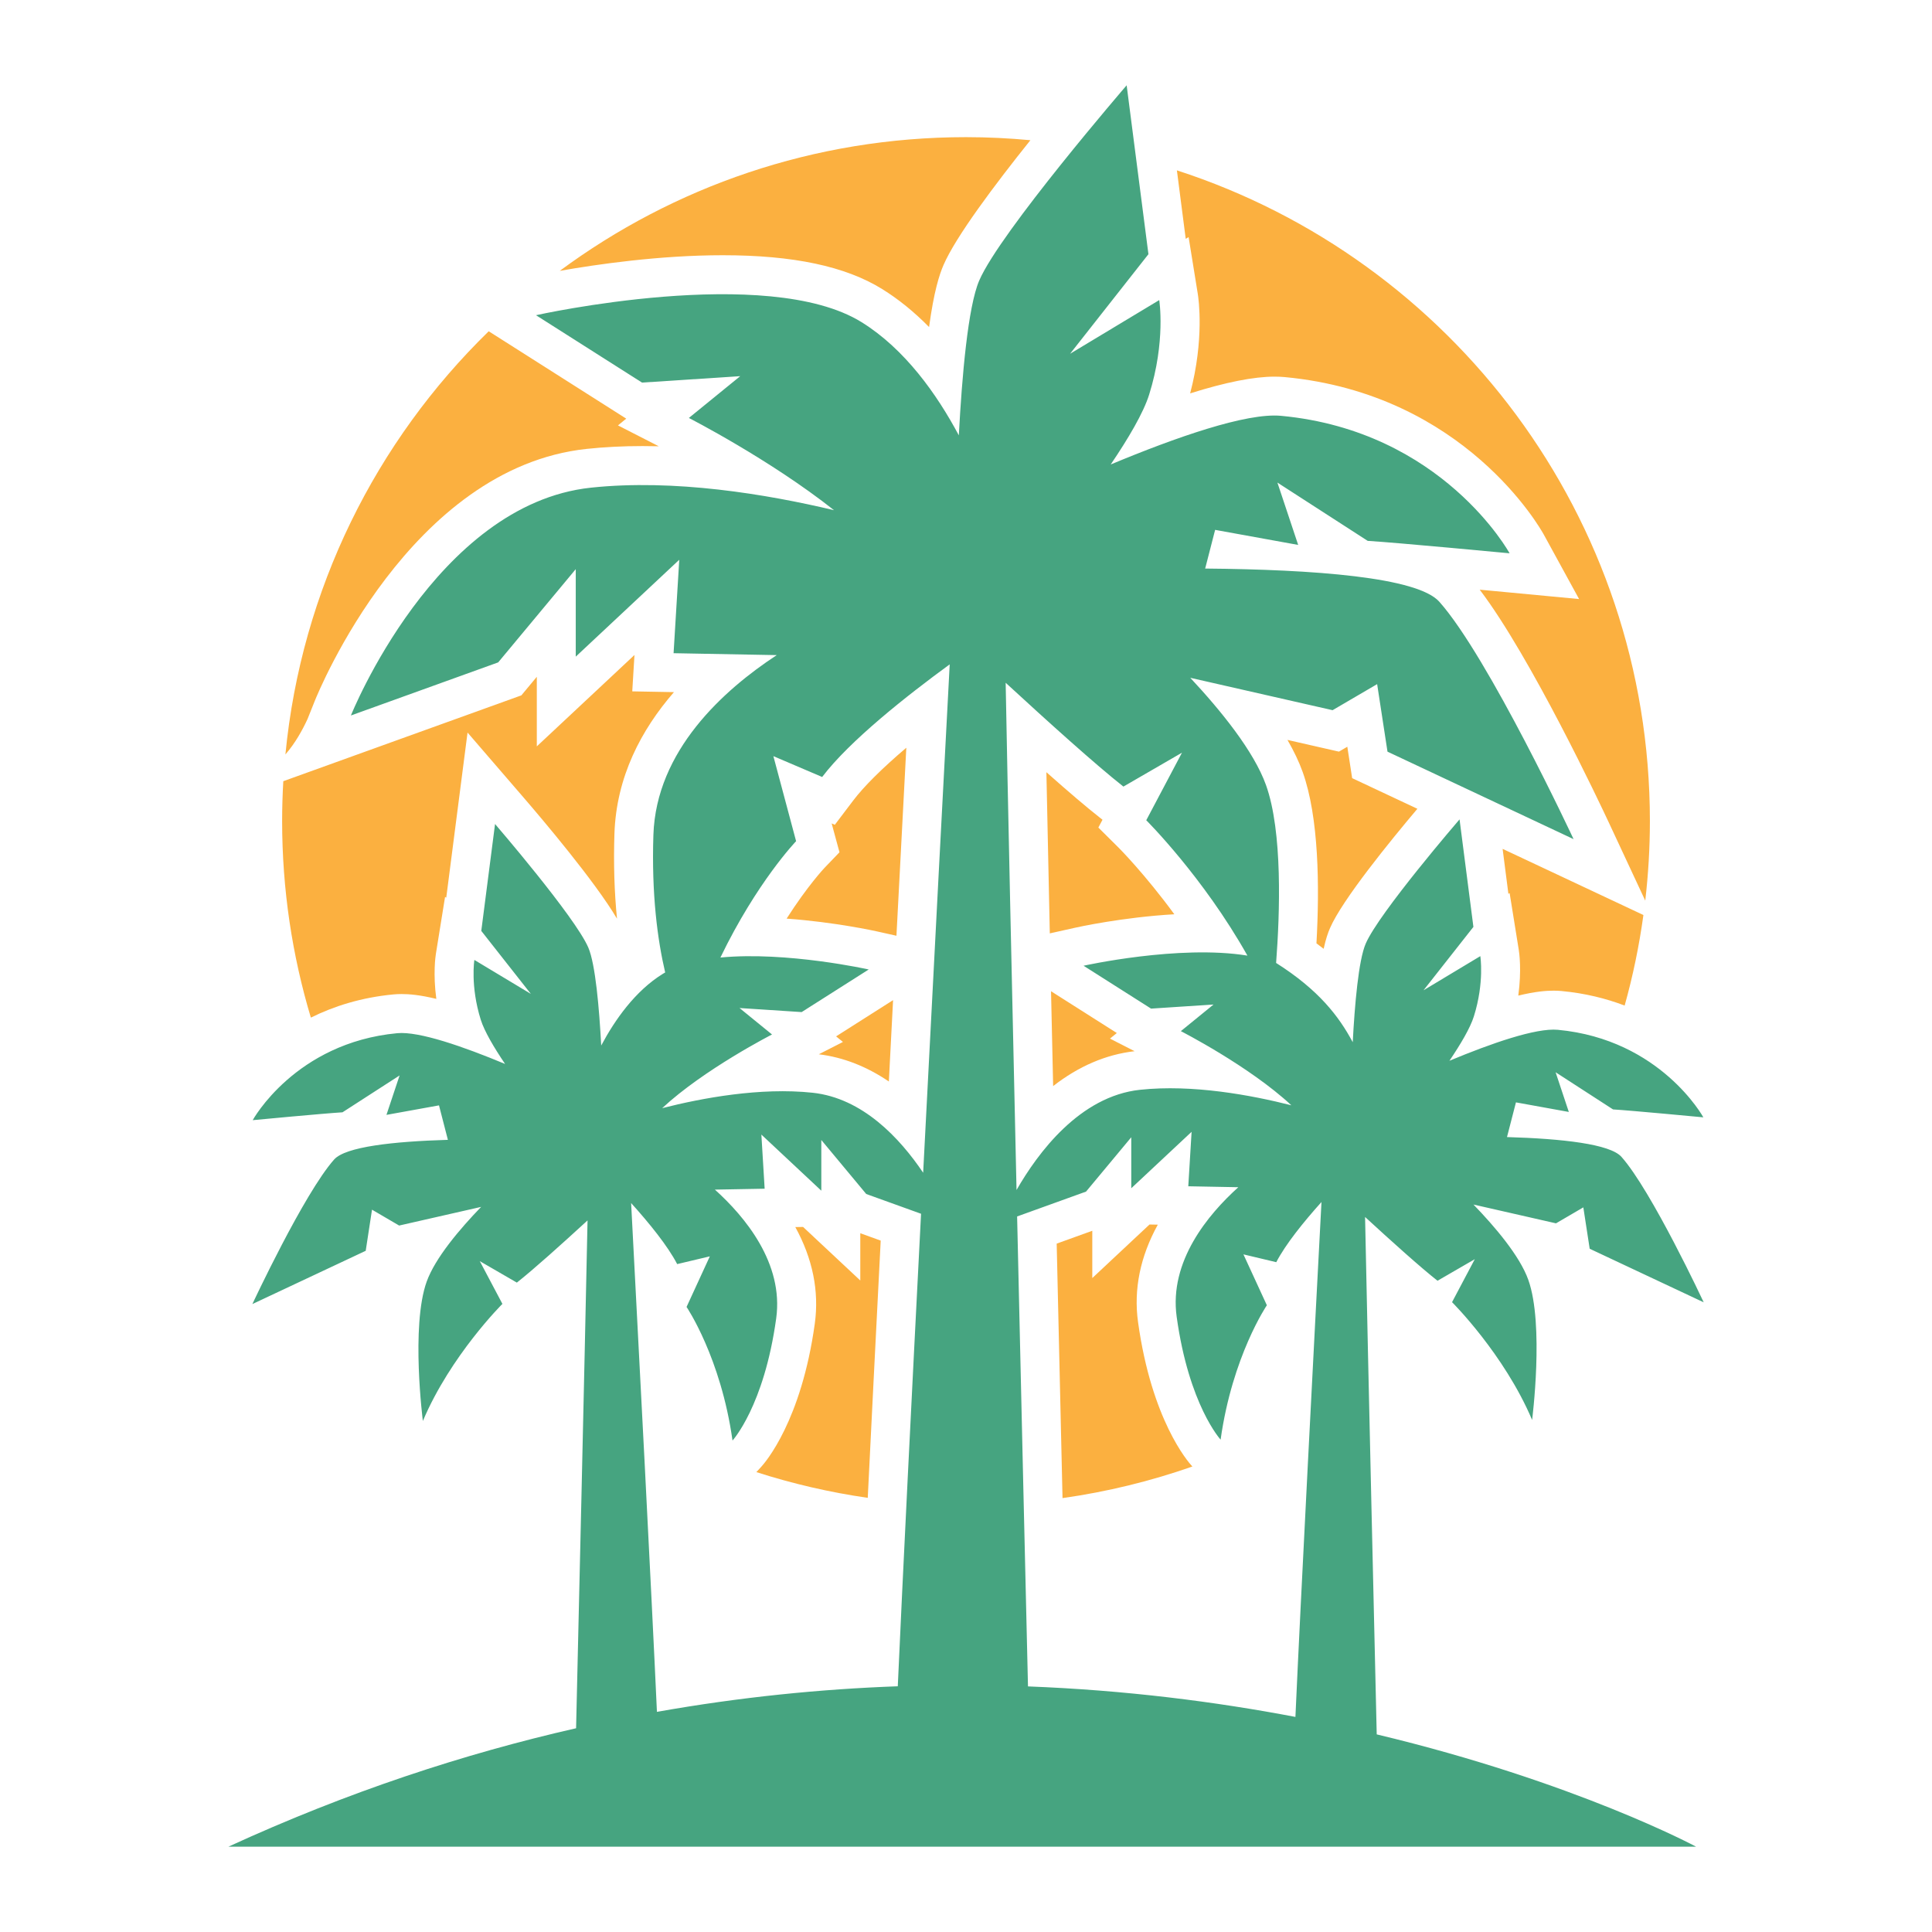 <?xml version="1.0" encoding="utf-8"?>
<!-- Generator: Adobe Illustrator 23.0.3, SVG Export Plug-In . SVG Version: 6.00 Build 0)  -->
<svg version="1.1" id="Layer_1" xmlns="http://www.w3.org/2000/svg" xmlns:xlink="http://www.w3.org/1999/xlink" x="0px" y="0px"
	 viewBox="0 0 595.28 595.28" style="enable-background:new 0 0 595.28 595.28;" xml:space="preserve">
<style type="text/css">
	.st0{fill:#27AAE1;}
	.st1{fill:#F26D79;}
	.st2{fill:#FBB040;}
	.st3{fill:#46A480;}
</style>
<g>
	<path class="st3" d="M420.6,374.97c7.99,7.35,17.09,15.54,22.32,19.65l11.49-6.65l-7.01,13.25c0,0,16.03,15.92,24.67,36.29
		c0,0,3.77-29.38-1.18-43.19c-2.63-7.36-10.3-16.37-16.89-23.18l25.43,5.79l8.42-4.92l1.96,12.75l35.13,16.51
		c0,0-16.03-34.34-25.34-44.82c-3.52-3.96-18.27-5.6-35.27-6.1l2.76-10.69l16.29,2.95l-4.07-12.23L497,341.83
		c5.58,0.33,27.83,2.44,27.83,2.44s-13.13-24-44.83-26.97c-6.78-0.64-20.61,4.21-33.41,9.54c3.44-5.08,6.42-10.11,7.54-13.7
		c3.28-10.47,1.98-18.54,1.98-18.54l-17.5,10.52l15.37-19.53l-4.27-33.13c0,0-24.79,28.75-28.91,38.28
		c-2.22,5.13-3.39,18.83-4,30.38c-4.29-8.04-10.53-16.13-23.61-24.42c1.17-15.31,2.03-40.43-3.12-54.82
		c-3.72-10.38-13.81-22.85-23.33-33.04l43.85,9.98l13.73-8.03l3.19,20.81l57.33,26.95c0,0-26.16-56.05-41.36-73.14
		c-6.73-7.58-38.66-9.94-72.15-10.23l3.07-11.92l25.59,4.64l-6.4-19.21l27.82,17.96c8.76,0.52,43.72,3.83,43.72,3.83
		s-20.63-37.7-70.42-42.36c-10.65-1-32.38,6.61-52.48,14.99c5.4-7.97,10.08-15.89,11.84-21.52c5.16-16.45,3.11-29.13,3.11-29.13
		L329.71,109l24.14-30.68l-6.71-52.04c0,0-38.95,45.16-45.42,60.14c-3.48,8.06-5.33,29.57-6.29,47.72
		c-6.74-12.63-16.59-26.58-29.97-34.88c-29.07-18.03-100.31-2.14-100.31-2.14l32.67,20.76l30.25-1.98l-15.82,12.88
		c0,0,24.84,12.7,44.73,28.42c-20.85-4.96-49.26-9.68-74.93-6.94c-47.88,5.11-73.93,70.19-73.93,70.19l45.38-16.36l23.9-28.73
		l0,26.96l31.89-29.85l-1.75,28.79l31.79,0.59c-16.4,10.75-37.16,29.42-38.01,55.42c-0.6,18.35,1.28,32.33,3.63,42.36
		c-0.26,0.14-0.51,0.29-0.75,0.44c-8.47,5.25-14.7,14.08-18.96,22.07c-0.61-11.48-1.78-25.09-3.98-30.2
		c-4.09-9.47-28.73-38.05-28.73-38.05l-4.24,32.93l15.27,19.41l-17.4-10.46c0,0-1.29,8.02,1.97,18.43
		c1.12,3.56,4.08,8.57,7.49,13.62c-12.72-5.3-26.47-10.12-33.21-9.48c-31.5,2.95-44.55,26.8-44.55,26.8s22.12-2.1,27.66-2.42
		l17.6-11.36l-4.05,12.15l16.19-2.93l2.74,10.62c-16.89,0.5-31.55,2.13-35.05,6.06c-9.26,10.41-25.19,44.54-25.19,44.54l34.92-16.41
		l1.94-12.67l8.36,4.89l25.27-5.75c-6.55,6.77-14.17,15.73-16.79,23.04c-4.92,13.73-1.17,42.92-1.17,42.92
		c8.58-20.25,24.51-36.07,24.51-36.07l-6.97-13.17l11.42,6.61c5.11-4.02,13.94-11.96,21.78-19.16c-0.94,45.6-2.9,129.77-3.53,156.47
		C143,540.35,107.08,552.13,70.36,569h452.25c0,0-37.14-19.97-98.42-34.61C423.62,509.89,421.55,421.69,420.6,374.97z
		 M313.39,374.81l21.24-7.66l13.93-16.74l0,15.71l18.59-17.39l-1.02,16.78l15.42,0.29c-9.32,8.39-21.37,22.82-19,39.91
		c3.77,27.25,13.54,37.87,13.54,37.87c3.61-25.75,14.25-41.41,14.25-41.41l-7.22-15.68l10.12,2.41c2.86-5.52,8.4-12.38,13.93-18.54
		c-2.14,40.58-6.44,122.86-8.03,158.65c-24.67-4.7-52.35-8.25-82.4-9.4C316.04,489.97,314.71,433.22,313.39,374.81z M354.66,310.77
		l19.25-1.26l-10.07,8.2c0,0,21.08,10.78,34.05,22.85c-12.32-3.13-30.41-6.51-46.62-4.78c-18.56,1.98-31.49,19.42-38.06,30.88
		c-1.39-61.37-2.75-123.26-3.35-156.29c12.83,11.82,27.8,25.32,36.28,31.99l18.05-10.45l-11.01,20.82c0,0,17.49,17.39,31.17,41.71
		c-21.11-3.43-50.49,3.12-50.49,3.12L354.66,310.77z M237.87,318.74l-10.01-8.15l19.14,1.25l20.67-13.13c0,0-25.28-5.64-45.7-3.68
		c11.25-23.3,23.32-35.85,23.32-35.85l-7-26.2l15.03,6.42c8.47-11.17,26.18-25.12,39.3-34.7c-1.53,28.85-4.86,92.04-8.18,156.64
		c-7.18-10.66-18.67-23.01-34.07-24.65c-16.12-1.72-34.09,1.63-46.34,4.75C216.92,329.45,237.87,318.74,237.87,318.74z
		 M194.46,370.68c5.61,6.22,11.28,13.21,14.19,18.81l10.06-2.39l-7.17,15.59c0,0,10.57,15.57,14.16,41.16
		c0,0,9.72-10.55,13.46-37.64c2.35-16.98-9.63-31.33-18.89-39.67l15.33-0.28l-1.01-16.68l18.47,17.29v-15.62l13.84,16.64l16.89,6.09
		c-2.89,56.39-5.68,112.21-7.17,145.59c-23.67,0.85-48.5,3.31-74.21,7.88C200.76,490.92,196.56,410.54,194.46,370.68z"/>
	<path class="st2" d="M274.1,308.84l1.07-0.68c-0.43,8.2-0.86,16.58-1.3,25.07c-6.82-4.64-14.07-7.47-21.58-8.39l7.43-3.8
		l-2.11-1.72L274.1,308.84z M262.88,246.66l-5.66,7.47l-0.97-0.42l0.64,2.38l1.77,6.51l-4.69,4.88c-0.07,0.08-5.16,5.48-11.6,15.56
		c14.82,1.07,27.27,3.81,27.92,3.96l5.92,1.32c1.13-21.65,2.17-41.47,3.04-57.93C271.8,236.73,266.2,242.28,262.88,246.66z
		 M172.47,83.46c11.31-2,30.74-4.82,50.22-4.82c21.74,0,37.8,3.41,49.1,10.41c5.06,3.14,9.89,7.05,14.47,11.72
		c1.51-11.04,3.15-16.09,4.45-19.11c3.77-8.72,15.69-24.62,26.77-38.46c-6.53-0.61-13.15-0.94-19.84-0.94
		C250.76,42.26,207.47,57.58,172.47,83.46z M94.77,221.51l2.21-5.53c1.17-2.93,29.35-71.86,83.79-77.67
		c5.44-0.58,11.23-0.87,17.22-0.87c1.64,0,3.3,0.02,4.98,0.06l-12.57-6.43l2.55-2.08l-1.57-1l-32.67-20.76l-8.13-5.16
		c-34.67,33.79-57.72,79.43-62.64,130.38C90.98,228.99,93.26,224.8,94.77,221.51z M207.65,213.26l-0.33-0.01l-12.51-0.23l0.68-11.21
		l-9.89,9.26l-20.2,18.9l0-21.44l-2.67,3.21l-2.09,2.51l-3.07,1.11l-45.38,16.36l-24.9,8.98c-0.23,4.06-0.36,8.15-0.36,12.27
		c0,21.06,3.1,41.39,8.85,60.57c7.05-3.49,15.5-6.21,25.51-7.15c0.77-0.07,1.57-0.11,2.4-0.11c2.32,0,5.58,0.24,10.75,1.49
		c-1.04-7.7-0.26-13.11-0.13-13.9l2.82-17.51l0.37,0.22l3.12-24.21l3.44-26.66l17.55,20.35c5.35,6.21,21.68,25.45,28.5,37
		c-0.82-8.25-1.09-17-0.79-26.18C189.9,239.35,197.59,224.84,207.65,213.26z M265.06,394.53l-17.62-16.49l-2.39,0.04
		c5.33,9.7,7.39,19.75,6,29.77c-4.14,29.94-15.27,42.76-16.52,44.12l-1.48,1.61c11.07,3.56,22.53,6.23,34.32,7.93
		c1.1-22.34,2.43-48.8,3.99-79.26l-6.29-2.27V394.53z M350.65,407.35c-1.4-10.1,0.69-20.23,6.09-30.01l-2.56-0.05l-17.63,16.5
		l0-14.57l-10.97,3.96c0.56,24.51,1.16,50.73,1.8,78.41c13.81-1.95,27.19-5.24,40.01-9.73l-0.13-0.14
		C365.99,450.34,354.82,437.46,350.65,407.35z M462.98,261.55l1.78,13.85l0.38-0.23l2.82,17.52c0.13,0.8,0.92,6.28-0.15,14.07
		c5.25-1.27,8.56-1.52,10.9-1.52c0.83,0,1.64,0.04,2.41,0.11c7.29,0.68,13.75,2.31,19.46,4.48c2.54-9.07,4.47-18.38,5.78-27.9
		l-26.62-12.51L462.98,261.55z M362.62,52.49l2.72,21.1l0.89-0.53l2.83,17.51c0.24,1.47,2.04,13.99-2.36,30.64
		c11.01-3.46,19.62-5.16,26.02-5.16c1.09,0,2.15,0.05,3.14,0.14c55.49,5.2,78.85,46.78,79.82,48.55l10.86,19.84l-22.52-2.13
		c-0.11-0.01-3.37-0.32-8.1-0.76c15.78,20.74,37.25,66.32,39.81,71.81l11.2,24c0.93-8.05,1.43-16.23,1.43-24.53
		C508.35,159.28,447.19,79.88,362.62,52.49z M416.62,239.76l-0.97-6.32l-0.52-3.36l-2.58,1.51l-4.62-1.05l-11.24-2.56
		c2.01,3.49,3.58,6.78,4.68,9.87c5,13.96,5.23,35.29,4.25,52.81c0.76,0.56,1.5,1.12,2.22,1.68c0.66-3.02,1.33-4.93,1.95-6.36
		c3.77-8.74,18.65-26.97,26.93-36.78l-14.31-6.72L416.62,239.76z M341.99,320.01l2.12-1.72l-16.69-10.6l-3.58-2.28
		c0.2,9.22,0.42,18.97,0.65,29.23c7.85-6.12,16.26-9.73,25.09-10.75L341.99,320.01z M361.83,281.7c-9.07-12.38-17-20.36-17.11-20.46
		l-6.3-6.26l1.28-2.41l-0.98-0.77c-3.94-3.1-9.4-7.74-16.31-13.87c0.28,13.84,0.63,30.41,1.05,49.66l7.8-1.74
		C331.93,285.69,345.85,282.62,361.83,281.7z"/>
</g>
</svg>
